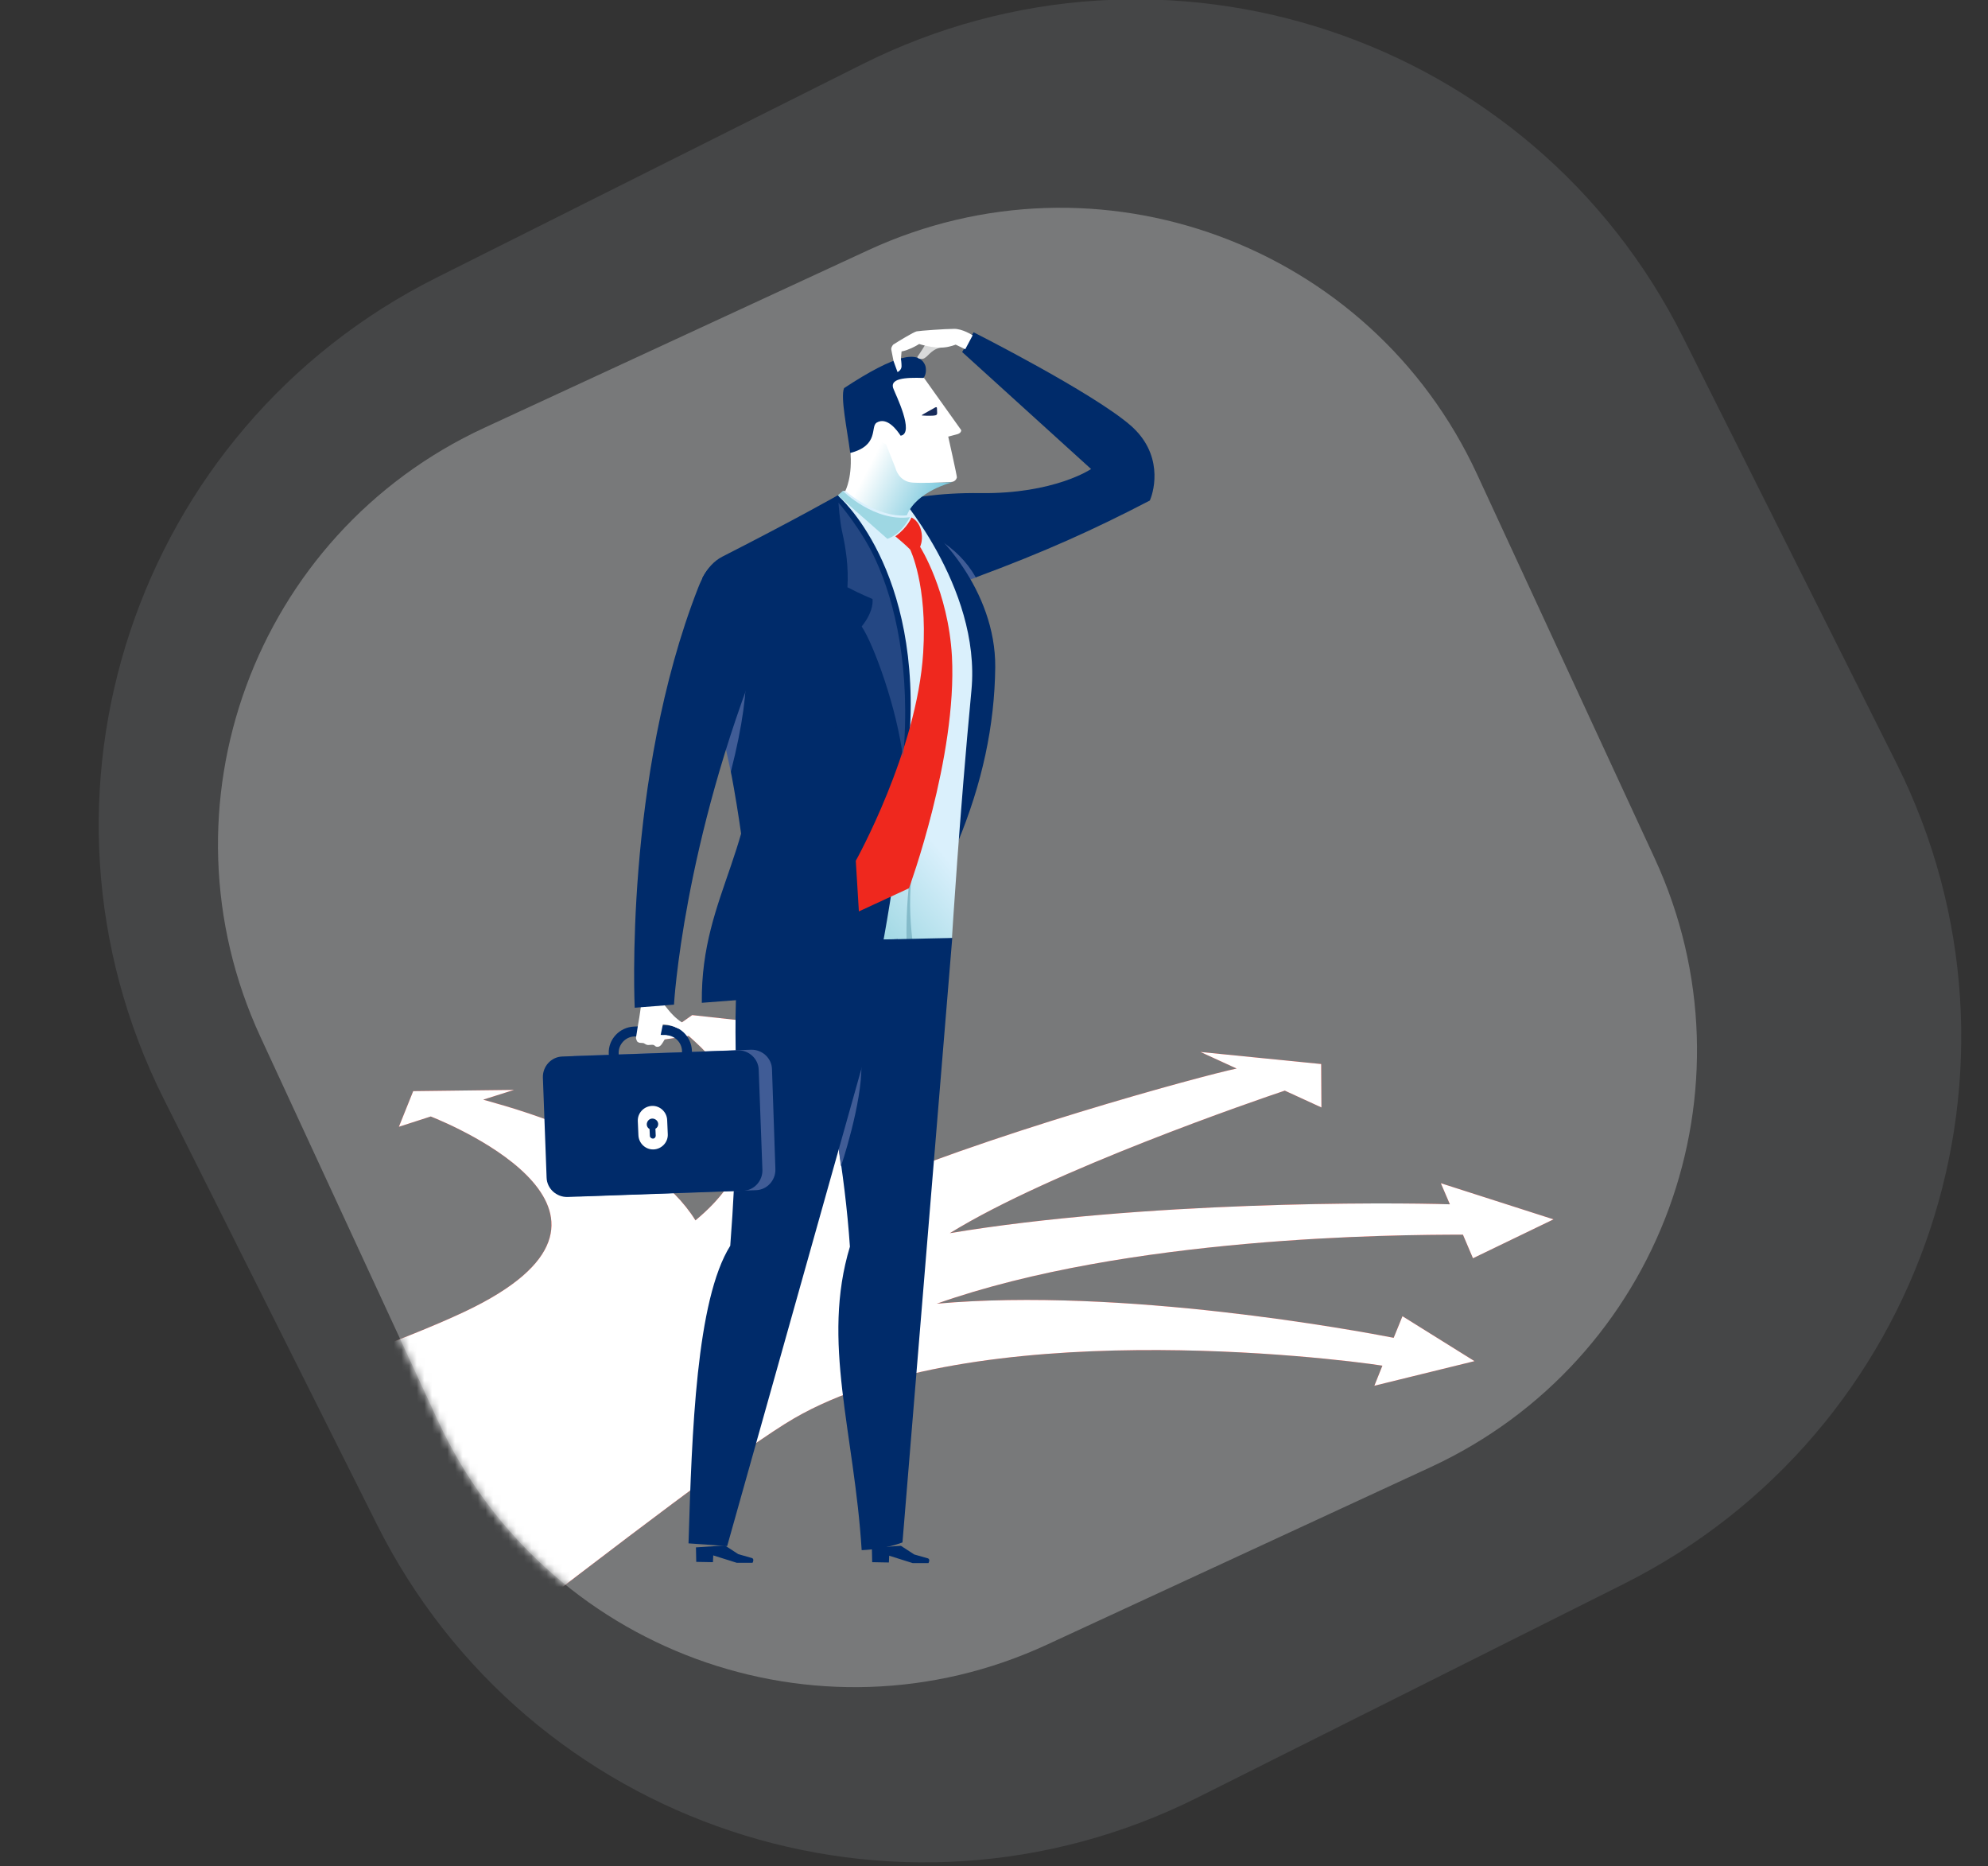 <svg width="260" height="244" viewBox="0 0 260 244" fill="none" xmlns="http://www.w3.org/2000/svg">
<rect x="0" y="0" width="260" height="244" fill="#333333" stroke="none"/>
<g clip-path="url(#clip0_8745_16792)">
<path opacity="0.1" d="M248.009 99.76C267.802 139.261 251.826 187.329 212.325 207.122L156.659 235.015C117.158 254.808 69.09 238.831 49.297 199.33L21.404 143.665C1.611 104.163 17.588 56.096 57.089 36.302L112.754 8.41C152.256 -11.383 200.323 4.593 220.116 44.094L248.009 99.76Z" fill="#ECF9FF"/>
<path opacity="0.3" d="M216.385 112.18C230.297 142.255 217.194 177.914 187.118 191.826L136.929 215.042C106.854 228.954 71.195 215.851 57.283 185.775L34.067 135.586C20.155 105.511 33.258 69.852 63.334 55.94L113.523 32.724C143.598 18.812 179.257 31.916 193.169 61.991L216.385 112.18Z" fill="#F2F2F2"/>
<mask id="mask0_8745_16792" style="mask-type:alpha" maskUnits="userSpaceOnUse" x="28" y="27" width="194" height="194">
<path d="M216.385 112.18C230.297 142.255 217.194 177.914 187.118 191.826L136.929 215.042C106.854 228.954 71.195 215.851 57.283 185.775L34.067 135.586C20.155 105.511 33.258 69.852 63.334 55.94L113.523 32.724C143.598 18.812 179.257 31.916 193.169 61.991L216.385 112.18Z" fill="white"/>
</mask>
<g mask="url(#mask0_8745_16792)">
<path fill-rule="evenodd" clip-rule="evenodd" d="M21.469 186.034C38.081 180.526 52.893 175.23 60.833 171.476C87.28 158.942 59.389 147.196 56.337 145.982L52.17 147.328L54.04 142.669L67.231 142.505L63.195 143.784C63.354 143.829 63.537 143.881 63.743 143.938C68.459 145.26 84.949 149.882 90.955 159.566C104.481 148.392 93.163 138.229 90.226 135.592L90.069 135.451L85.77 136.074L90.528 132.727L100.996 133.876L96.96 134.466C101.061 136.336 115.663 143.62 110.577 156.35C128.46 148.443 157.401 140.602 161.732 139.716L157.007 137.55L172.79 139.125L172.823 144.801L168.032 142.603C164.587 143.751 137.484 153.037 124.227 161.239C149.46 157.039 181.551 157.203 189.623 157.466L188.442 154.71L203.175 159.434L192.642 164.52L191.33 161.436C182.601 161.436 147.524 161.633 122.521 170.459C146.868 168.293 177.515 174.002 182.273 174.921L183.422 172.099L192.839 177.972L179.747 181.187L180.797 178.563C174.267 177.545 127.312 171.869 103.85 185.453C97.641 189.062 81.797 201.124 61.409 216.851C45.676 209.986 31.978 199.329 21.469 186.034Z" fill="#EF281E"/>
<path fill-rule="evenodd" clip-rule="evenodd" d="M21.469 186.034C38.081 180.526 52.893 175.23 60.833 171.476C87.28 158.942 59.389 147.196 56.337 145.982L52.17 147.328L54.04 142.669L67.231 142.505L63.195 143.784C63.354 143.829 63.537 143.881 63.743 143.938C68.459 145.26 84.949 149.882 90.955 159.566C104.481 148.392 93.163 138.229 90.226 135.592L90.069 135.451L85.77 136.074L90.528 132.727L100.996 133.876L96.96 134.466C101.061 136.336 115.663 143.62 110.577 156.35C128.46 148.443 157.401 140.602 161.732 139.716L157.007 137.55L172.79 139.125L172.823 144.801L168.032 142.603C164.587 143.751 137.484 153.037 124.227 161.239C149.46 157.039 181.551 157.203 189.623 157.466L188.442 154.71L203.175 159.434L192.642 164.52L191.33 161.436C182.601 161.436 147.524 161.633 122.521 170.459C146.868 168.293 177.515 174.002 182.273 174.921L183.422 172.099L192.839 177.972L179.747 181.187L180.797 178.563C174.267 177.545 127.312 171.869 103.85 185.453C97.641 189.062 81.797 201.124 61.409 216.851C45.676 209.986 31.978 199.329 21.469 186.034Z" fill="url(#paint0_linear_8745_16792)"/>
</g>
<path d="M126.644 75.858L127.776 75.455C127.776 75.455 125.31 69.884 122.762 70.127C121.59 70.288 126.644 75.858 126.644 75.858Z" fill="#405C96"/>
<path d="M110.671 67.463C110.671 67.463 117.545 64.314 128.221 64.475C137.886 64.597 142.698 61.327 142.698 61.327L125.835 46.029L127.331 43.445C127.331 43.445 142.9 51.316 147.874 55.636C152.079 59.309 151.028 63.951 150.381 65.444C143.102 69.239 136.551 72.185 127.614 75.495C122.843 67.019 110.671 67.463 110.671 67.463Z" fill="#002B6A"/>
<path d="M130.162 87.241C130.081 94.87 128.464 102.419 125.229 110.209C121.791 118.443 120.538 89.179 120.538 89.179C120.538 89.179 114.715 65 119.77 67.745C122.398 69.158 130.243 77.11 130.162 87.241Z" fill="#002B6A"/>
<path d="M95.669 101.329C95.669 101.329 98.459 90.067 97.569 88.977C96.68 87.887 94.82 97.413 94.82 97.413L95.669 101.329Z" fill="#405C96"/>
<path d="M124.501 122.682C124.501 122.682 125.472 106.818 127.049 90.269C128.343 76.666 117.061 64.112 117.061 64.112L110.267 64.193C110.267 64.193 100.845 75.656 99.066 88.775C97.974 96.808 98.5 111.339 98.5 111.339L98.419 124.821L124.501 122.682Z" fill="url(#paint1_linear_8745_16792)"/>
<path d="M119.648 125.104C119.648 125.104 117.788 115.295 120.497 110.088C123.409 104.477 122.479 93.74 122.479 93.74C122.479 93.74 122.115 102.742 120.093 109.442C118.031 116.143 118.637 125.063 118.637 125.063L119.648 125.104Z" fill="#84BBCA"/>
<path d="M109.579 64.798C109.579 64.798 120.821 74.244 118.88 97.413C117.384 115.86 114.27 129.302 114.27 129.302C114.27 129.302 100.117 130.512 91.787 131.118C91.625 116.506 99.874 110.613 98.621 92.65C97.691 78.926 109.579 64.798 109.579 64.798Z" fill="#002B6A"/>
<path d="M98.296 121.996C98.296 121.996 97.811 112.671 95.587 100.885C101.895 76.262 91.26 79.895 91.867 75.535C92.554 74.284 93.363 73.356 94.455 72.791C104.2 67.826 109.578 64.758 109.578 64.758C109.578 64.758 119.041 76.101 110.994 91.601C102.987 107.101 98.296 121.996 98.296 121.996Z" fill="#002B6A"/>
<path d="M119.203 67.664C119.203 67.664 120.294 68.068 120.537 69.723C120.699 70.732 120.335 71.499 120.335 71.499C120.335 71.499 124.015 77.271 124.5 85.829C125.187 98.987 118.879 116.143 118.879 116.143L112.328 119.17L111.924 112.55C111.924 112.55 119.931 98.221 120.739 85.344C121.305 76.464 119.041 71.862 119.041 71.862C119.041 71.862 118.475 71.257 117.1 70.127C118.717 68.956 119.203 67.664 119.203 67.664Z" fill="#EF281E"/>
<path opacity="0.57" d="M110.145 69.561C110.63 71.701 110.994 74.204 110.832 76.787C112.531 77.675 114.108 78.321 114.108 78.321C114.108 78.321 114.391 79.814 112.692 81.913C114.27 84.254 117.343 92.691 118.111 99.189C119.163 87.362 117.019 78.644 114.512 73.194C112.692 69.198 109.66 65.727 109.66 65.727C109.66 65.727 109.821 68.149 110.145 69.561Z" fill="#405C96"/>
<path d="M110.549 64.193C110.549 64.193 111.56 62.336 111.196 58.784C110.873 55.232 114.755 55.474 114.755 55.474C114.755 55.474 116.413 58.38 116.898 60.237C117.343 61.932 119.163 63.022 119.971 63.063C121.67 63.143 124.541 63.063 124.541 63.063C124.541 63.063 119.89 64.193 118.596 67.382C114.634 67.745 110.549 64.193 110.549 64.193Z" fill="url(#paint2_linear_8745_16792)"/>
<path d="M124.338 63.022C122.842 63.103 120.658 63.184 119.364 63.103C117.504 62.982 117.1 61.166 117.1 61.166L115.886 58.098C115.886 58.098 115.159 57.775 114.592 57.129C114.35 56.846 113.784 55.434 115.199 54.828C117.261 53.9 115.28 49.096 115.28 49.096L118.151 48.168L120.82 49.379L125.713 56.241C125.713 56.241 125.753 56.604 125.228 56.766C124.621 56.927 124.014 57.089 124.014 57.089C124.014 57.089 125.147 62.134 125.147 62.417C125.106 62.619 124.904 63.022 124.338 63.022Z" fill="white"/>
<path d="M122.559 53.859C122.599 54.263 122.478 54.303 122.074 54.344C121.669 54.384 120.496 54.344 120.537 54.303C120.577 54.223 121.224 53.9 122.276 53.294C122.64 53.093 122.518 53.456 122.559 53.859Z" fill="#172B5B"/>
<path d="M110.387 50.751C117.262 46.23 120.133 45.827 120.982 47.724C121.144 48.087 121.184 48.935 120.78 49.419C118.394 49.339 116.17 49.46 116.898 50.953C117.06 51.438 119.688 56.685 117.788 56.968C117.343 56.281 116.008 54.425 114.633 55.272C113.825 55.797 114.997 58.259 111.196 59.228C110.792 56.12 109.902 51.962 110.387 50.751Z" fill="#002B6A"/>
<path d="M114.028 202.362L114.068 204.259L116.252 204.3L116.292 203.412L119.366 204.38H121.428C121.428 204.38 121.751 203.815 121.266 203.734C121.104 203.694 119.568 203.25 119.568 203.25L117.829 202.12L114.028 202.362Z" fill="#002B6A"/>
<path d="M118.03 201.676C118.03 201.676 115.847 202.564 112.693 202.685C111.722 187.185 107.395 175.439 111.156 163.006C109.822 143.349 103.675 123.085 103.675 123.085L124.541 122.641L118.03 201.676Z" fill="#002B6A"/>
<path d="M109.418 148.273L109.984 152.511C109.984 152.511 112.774 144.237 112.653 139.231C112.451 132.168 109.418 148.273 109.418 148.273Z" fill="#405C96"/>
<path d="M117.423 122.803L95.101 202.16C95.101 202.16 91.341 201.878 90.047 201.797C90.491 187.225 91.058 169.99 95.506 162.885C97.204 140.967 95.263 134.67 96.921 123.005C106.788 123.207 117.423 122.803 117.423 122.803Z" fill="#002B6A"/>
<path d="M101.41 152.875C101.451 154.328 100.318 155.579 98.863 155.62L75.934 156.427C74.479 156.467 73.225 155.337 73.185 153.884L72.74 140.806C72.699 139.352 73.832 138.101 75.287 138.061L98.216 137.253C99.671 137.213 100.925 138.343 100.965 139.796L101.41 152.875Z" fill="#405C96"/>
<path d="M99.712 152.956C99.753 154.409 98.62 155.66 97.165 155.7L74.236 156.508C72.781 156.548 71.527 155.418 71.487 153.965L71.001 140.886C70.961 139.433 72.093 138.182 73.549 138.142L96.477 137.334C97.933 137.294 99.186 138.424 99.227 139.877L99.712 152.956Z" fill="#002B6A"/>
<path d="M83.052 141.088C81.192 141.088 79.695 139.635 79.615 137.778C79.534 135.881 81.03 134.307 82.93 134.226L86.934 134.065C88.834 133.984 90.411 135.477 90.492 137.375C90.573 139.272 89.077 140.846 87.176 140.927L83.173 141.088C83.132 141.088 83.092 141.088 83.052 141.088ZM87.055 135.356H86.974L82.971 135.518C81.798 135.558 80.868 136.567 80.909 137.738C80.949 138.908 81.879 139.796 83.052 139.796H83.132L87.136 139.635C88.309 139.595 89.239 138.586 89.198 137.415C89.158 136.285 88.228 135.356 87.055 135.356Z" fill="#002B6A"/>
<path d="M87.337 148.313C87.377 149.363 86.528 150.251 85.477 150.291C84.425 150.332 83.536 149.484 83.495 148.434L83.415 146.578C83.374 145.528 84.223 144.64 85.275 144.6C86.326 144.559 87.216 145.407 87.256 146.457L87.337 148.313Z" fill="white"/>
<path d="M86.083 146.981C86.083 146.578 85.719 146.255 85.314 146.255C84.91 146.255 84.586 146.618 84.586 147.022C84.586 147.304 84.748 147.506 84.95 147.627L84.991 148.515C84.991 148.717 85.193 148.878 85.395 148.878C85.597 148.878 85.759 148.717 85.759 148.475L85.719 147.587C85.961 147.466 86.083 147.223 86.083 146.981Z" fill="#002B6A"/>
<path d="M84.709 129.786C84.709 129.786 86.286 130.876 86.65 131.158C87.257 131.683 87.863 133.055 89.966 134.145C90.128 134.226 89.157 134.67 88.591 134.428C87.58 133.943 86.69 133.943 86.69 133.943L86.407 135.316L87.216 135.356C87.216 135.356 86.812 136.204 86.448 136.648C86.165 136.971 85.801 136.89 85.68 136.769C85.558 136.648 85.477 136.608 85.275 136.608C84.911 136.608 84.709 136.729 84.345 136.486C84.022 136.244 83.779 136.486 83.415 136.244C83.253 136.164 83.172 135.72 83.172 135.72C83.172 135.72 83.334 134.751 83.455 133.943C83.658 132.894 83.86 131.279 83.86 131.279L83.981 130.512L84.709 129.786Z" fill="white"/>
<path d="M83.011 131.764L88.147 131.36C88.147 131.36 89.32 110.371 99.712 84.658C99.591 84.254 95.426 66.332 91.301 76.868C81.556 101.773 83.011 131.764 83.011 131.764Z" fill="#002B6A"/>
<path opacity="0.72" d="M119.971 46.675C119.971 46.675 120.011 46.997 120.658 46.917C121.305 46.836 121.669 45.706 123.004 45.464C124.014 45.262 124.581 44.777 124.581 44.777L122.316 44.939C122.316 44.939 121.831 44.777 121.063 44.979C120.618 45.746 119.971 46.675 119.971 46.675Z" fill="white"/>
<path d="M127.209 43.849C127.209 43.849 125.875 42.961 124.743 43.001C123.61 43.001 120.295 43.243 119.89 43.324C119.486 43.405 117.383 44.697 116.817 45.06C116.776 45.1 116.493 45.464 116.574 45.746C116.736 46.594 116.857 47.199 116.857 47.199L117.383 48.652C117.383 48.652 117.909 48.41 117.909 47.886C117.909 47.441 117.828 46.917 117.828 46.917L117.909 45.948C117.909 45.948 118.354 45.908 119.243 45.504C119.769 45.262 120.214 44.979 120.214 44.979C120.214 44.979 122.033 45.585 123.53 45.423C124.298 45.343 124.985 45.06 124.985 45.06L126.239 45.665L127.209 43.849Z" fill="white"/>
<path d="M110.226 64.193L109.579 64.758L116.049 70.449C116.049 70.449 117.666 70.086 119.001 67.624C114.35 68.27 110.226 64.193 110.226 64.193Z" fill="#9ED7E3"/>
<path d="M91.019 202.322L91.059 204.219L93.243 204.259L93.283 203.371L96.356 204.34H98.419C98.419 204.34 98.742 203.775 98.257 203.694C98.095 203.654 96.558 203.21 96.558 203.21L94.82 202.08L91.019 202.322Z" fill="#002B6A"/>
</g>
<defs>
<linearGradient id="paint0_linear_8745_16792" x1="228.272" y1="149.091" x2="97.548" y2="87.537" gradientUnits="userSpaceOnUse">
<stop stop-color="white"/>
<stop offset="1" stop-color="white"/>
</linearGradient>
<linearGradient id="paint1_linear_8745_16792" x1="88.434" y1="117.649" x2="111.935" y2="97.917" gradientUnits="userSpaceOnUse">
<stop stop-color="#56B9CE"/>
<stop offset="0.558" stop-color="#A0D8E3"/>
<stop offset="1" stop-color="#DAF0FC"/>
</linearGradient>
<linearGradient id="paint2_linear_8745_16792" x1="123.047" y1="65.401" x2="113.814" y2="60.624" gradientUnits="userSpaceOnUse">
<stop stop-color="#77C7DC"/>
<stop offset="1" stop-color="white"/>
</linearGradient>
<clipPath id="clip0_8745_16792">
<rect width="260" height="244" fill="white"/>
</clipPath>
</defs>
</svg>
